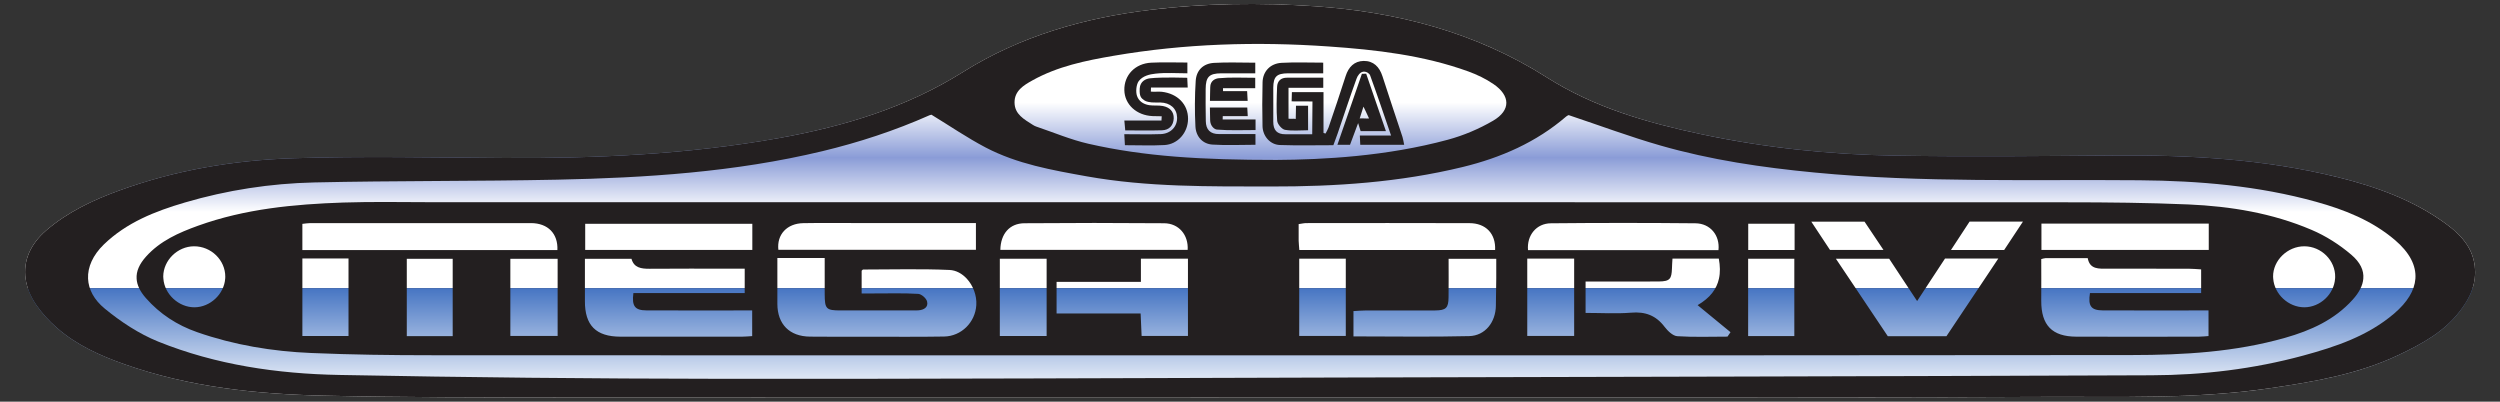 <?xml version="1.0" encoding="UTF-8" standalone="no"?>
<svg
   xmlns:dc="http://purl.org/dc/elements/1.1/"
   xmlns:cc="http://creativecommons.org/ns#"
   xmlns:rdf="http://www.w3.org/1999/02/22-rdf-syntax-ns#"
   xmlns:svg="http://www.w3.org/2000/svg"
   xmlns="http://www.w3.org/2000/svg"
   xmlns:sodipodi="http://sodipodi.sourceforge.net/DTD/sodipodi-0.dtd"
   xmlns:inkscape="http://www.inkscape.org/namespaces/inkscape"
   viewBox="0 0 643.188 103.335"
   height="103.335"
   width="643.188"
   xml:space="preserve"
   version="1.1"
   id="svg2"
   sodipodi:docname="logo.svg"
   inkscape:version="0.92.5 (2060ec1f9f, 2020-04-08)"><rect x="0" y="0" width="643.188" height="103.335" fill="#333333" stroke="none"/><sodipodi:namedview
     pagecolor="#ffffff"
     bordercolor="#666666"
     borderopacity="1"
     objecttolerance="10"
     gridtolerance="10"
     guidetolerance="10"
     inkscape:pageopacity="0"
     inkscape:pageshadow="2"
     inkscape:window-width="1920"
     inkscape:window-height="1141"
     id="namedview35"
     showgrid="false"
     inkscape:zoom="1.9275095"
     inkscape:cx="321.59375"
     inkscape:cy="51.667252"
     inkscape:window-x="0"
     inkscape:window-y="0"
     inkscape:window-maximized="1"
     inkscape:current-layer="svg2" /><defs
     id="defs6"><linearGradient
       id="linearGradient24"
       spreadMethod="pad"
       gradientTransform="matrix(0,59.677,59.677,0,257.275,22.991)"
       gradientUnits="userSpaceOnUse"
       y2="0"
       x2="1"
       y1="0"
       x1="0"><stop
         id="stop26"
         offset="0"
         style="stop-opacity:1;stop-color:#ffffff" /><stop
         id="stop28"
         offset="0.267"
         style="stop-opacity:1;stop-color:#ffffff" /><stop
         id="stop30"
         offset="0.459"
         style="stop-opacity:1;stop-color:#8a9cd7" /><stop
         id="stop32"
         offset="0.654"
         style="stop-opacity:1;stop-color:#ffffff" /><stop
         id="stop34"
         offset="1"
         style="stop-opacity:1;stop-color:#ffffff" /></linearGradient><linearGradient
       id="linearGradient50"
       spreadMethod="pad"
       gradientTransform="matrix(0,22.991,22.991,0,257.302,0)"
       gradientUnits="userSpaceOnUse"
       y2="0"
       x2="1"
       y1="0"
       x1="0"><stop
         id="stop52"
         offset="0"
         style="stop-opacity:1;stop-color:#ffffff" /><stop
         id="stop54"
         offset="1"
         style="stop-opacity:1;stop-color:#4675c3" /></linearGradient><clipPath
       id="clipPath62"
       clipPathUnits="userSpaceOnUse"><path
         id="path64"
         d="m 0,82.668 514.55,0 L 514.55,0 0,0 0,82.668 Z" /></clipPath></defs><g
     transform="matrix(1.225,0,0,-1.225,6.458,102.297)"
     id="g10"><g
       id="g12"><g
         id="g14"><g
           id="g20"><g
             id="g22"><path
               id="path36"
               style="fill:url(#linearGradient24);stroke:none"
               d="m 236.522,81.461 c -14.081,-1.68 -27.511,-5.53 -39.551,-13.08 v 0 C 185.022,60.881 171.932,56.951 158.292,54.5 v 0 c -19.211,-3.439 -38.631,-4.299 -58.12,-4.169 v 0 c -14.631,0.09 -29.26,0.41 -43.871,-0.061 v 0 C 43.852,49.861 31.561,47.791 19.761,43.491 v 0 c -5.539,-2.01 -10.81,-4.51 -15.31,-8.36 v 0 C 1.062,32.211 -0.419,28.661 0.102,24.98 v 0 c 0.09,-0.659 0.25,-1.319 0.47,-1.99 v 0 h 513.459 c 0.2,0.64 0.35,1.301 0.44,1.99 v 0 c 0.041,0.301 0.061,0.611 0.071,0.921 v 0 c 0.004,0.123 0.007,0.244 0.008,0.365 v 0 0.168 c -0.033,4.523 -2.683,7.565 -6.158,10.097 v 0 c -6.83,4.99 -14.63,7.77 -22.711,9.77 v 0 c -15.429,3.81 -31.15,4.679 -46.98,4.55 v 0 c -15.3,-0.12 -30.61,-0.28 -45.909,-0.03 v 0 c -13.761,0.22 -27.441,1.65 -40.9,4.53 v 0 c -11.31,2.41 -22.38,5.6 -32.331,11.92 v 0 c -14.87,9.44 -31.389,13.76 -48.8,14.93 v 0 c -4.521,0.304 -9.039,0.467 -13.555,0.467 v 0 c -6.9,0 -13.794,-0.379 -20.684,-1.207"
               inkscape:connector-curvature="0" /></g></g></g></g><g
       id="g38"><g
         id="g40"><g
           id="g46"><g
             id="g48"><path
               id="path56"
               style="fill:url(#linearGradient50);stroke:none"
               d="m 0.572,22.99 c 0.389,-1.179 0.98,-2.369 1.78,-3.539 v 0 C 3.571,17.68 5.081,16.041 6.701,14.63 v 0 c 4.16,-3.639 9.171,-5.869 14.3,-7.669 v 0 C 34.492,2.21 48.561,0.731 62.732,0.41 v 0 C 79.601,0.031 96.482,0.04 113.361,0.021 v 0 c 47.911,-0.04 95.821,-0.01 143.74,-0.01 v 0 0.02 h 59.21 c 9.708,0.004 19.416,0.003 29.124,0.002 v 0 c 26.087,-0.003 52.177,-0.006 78.267,0.118 v 0 c 2.99,0.015 5.981,0.006 8.974,-0.003 v 0 c 12.918,-0.04 25.844,-0.079 38.705,1.813 v 0 c 9.301,1.37 18.52,2.92 27.121,6.999 v 0 c 4.819,2.291 9.48,4.801 12.82,9.161 v 0 c 1.16,1.51 2.14,3.1 2.709,4.869 v 0 z"
               inkscape:connector-curvature="0" /></g></g></g></g><g
       id="g58"><g
         clip-path="url(#clipPath62)"
         id="g60"><g
           transform="translate(497.542,17.651)"
           id="g66"><path
             id="path68"
             style="fill:#231f20;fill-opacity:1;fill-rule:nonzero;stroke:none"
             d="m 0,0 c -5.55,-4.73 -12.24,-6.96 -19.08,-8.82 -10.42,-2.83 -21.09,-4.1 -31.86,-4.14 -56.83,-0.22 -113.66,-0.33 -170.5,-0.47 -43.42,-0.11 -86.85,-0.32 -130.27,-0.27 -26.61,0.03 -53.22,0.29 -79.83,0.81 -13.02,0.24 -25.91,2.11 -38.08,7.02 -4.02,1.63 -7.83,4.15 -11.19,6.91 -2.26,1.85 -3.41,4.04 -3.51,6.29 -0.11,2.44 1.02,4.95 3.31,7.18 4.78,4.63 10.81,6.99 17.03,8.82 8.85,2.6 17.95,4 27.13,4.21 17.01,0.38 34.03,0.23 51.03,0.58 18.71,0.39 37.36,1.59 55.66,5.97 7.75,1.86 15.28,4.33 22.56,7.56 0.16,0.07 0.34,0.11 0.4,0.12 3.95,-2.41 7.54,-4.87 11.37,-6.88 6.64,-3.48 13.98,-4.76 21.27,-6.07 12.8,-2.29 25.72,-2.11 38.65,-2.13 13.58,-0.03 27.03,0.87 40.28,4.09 8.04,1.96 15.43,5.17 21.76,10.62 0.2,0.17 0.46,0.27 0.51,0.28 6.61,-2.21 12.84,-4.54 19.22,-6.37 10.61,-3.05 21.49,-4.64 32.47,-5.69 C -99,27.44 -76.25,28.2 -53.53,28 -40.99,27.89 -28.54,26.85 -16.4,23.48 -10.41,21.82 -4.65,19.55 0.17,15.45 3.25,12.83 4.67,10.08 4.47,7.33 4.29,4.85 2.79,2.38 0,0 m -285.99,48.97 c 5.3,2.96 11.17,4.16 17.06,5.17 14.96,2.57 30.03,3.01 45.13,1.96 9.96,-0.69 19.89,-1.82 29.37,-5.25 1.84,-0.67 3.65,-1.54 5.26,-2.64 3.59,-2.44 3.68,-5.52 -0.05,-7.7 -2.95,-1.72 -6.22,-3.11 -9.52,-4 -12.96,-3.51 -26.26,-4.18 -36,-4.24 -15.67,0 -27.68,0.7 -39.47,3.39 -3.75,0.86 -7.34,2.39 -10.99,3.62 -0.26,0.09 -0.5,0.22 -0.73,0.37 -1.77,1.14 -3.78,2.18 -3.81,4.65 -0.03,2.49 1.92,3.65 3.75,4.67 M 10.85,18.88 c -6.83,4.99 -14.63,7.77 -22.71,9.77 -15.43,3.81 -31.15,4.68 -46.98,4.55 -15.3,-0.12 -30.61,-0.28 -45.91,-0.03 -13.76,0.22 -27.44,1.65 -40.9,4.53 -11.31,2.41 -22.38,5.6 -32.33,11.92 -14.87,9.44 -31.39,13.76 -48.8,14.93 -11.43,0.77 -22.84,0.63 -34.24,-0.74 -14.08,-1.68 -27.51,-5.53 -39.55,-13.08 -11.95,-7.5 -25.04,-11.43 -38.68,-13.88 -19.21,-3.44 -38.63,-4.3 -58.12,-4.17 -14.63,0.09 -29.26,0.41 -43.87,-0.06 -12.45,-0.41 -24.74,-2.48 -36.54,-6.78 -5.54,-2.01 -10.81,-4.51 -15.31,-8.36 -3.39,-2.92 -4.87,-6.47 -4.35,-10.15 0.25,-1.83 1,-3.7 2.25,-5.53 1.22,-1.77 2.73,-3.41 4.35,-4.82 4.16,-3.64 9.17,-5.87 14.3,-7.67 13.49,-4.75 27.56,-6.23 41.73,-6.55 16.87,-0.38 33.75,-0.37 50.63,-0.39 47.91,-0.04 95.82,-0.01 143.74,-0.01 v 0.02 h 59.21 c 35.79,0.02 71.59,-0.05 107.39,0.12 15.9,0.08 31.84,-0.52 47.68,1.81 9.3,1.37 18.52,2.92 27.12,7 4.82,2.29 9.48,4.8 12.82,9.16 1.58,2.06 2.83,4.27 3.15,6.86 0.04,0.3 0.06,0.61 0.07,0.92 0.18,4.82 -2.54,8 -6.15,10.63"
             inkscape:connector-curvature="0" /></g><g
           transform="translate(280.292,58.631)"
           id="g70"><path
             id="path72"
             style="fill:#231f20;fill-opacity:1;fill-rule:nonzero;stroke:none"
             d="M 0,0 C 0.26,0.82 0.79,2.48 0.79,2.48 0.79,2.48 1.624,0.79 1.964,0 1.304,-0.06 0.68,0.06 0,0 M 1.36,9.4 0.46,9.37 C -1.23,4.46 -2.92,-0.44 -4.68,-5.53 h 2.65 c 0.54,1.44 1.05,2.81 1.7,4.55 0.26,-0.82 0.4,-1.27 0.53,-1.69 H 5.51 C 4.08,1.49 2.72,5.44 1.36,9.4 M 8.99,-3.9 C 7.59,0.36 6.15,4.6 4.78,8.87 4.14,10.84 2.89,12.11 0.82,12.08 -1.14,12.04 -2.34,10.81 -2.95,8.9 -4.1,5.28 -5.33,1.68 -6.55,-1.92 -6.7,-2.35 -6.96,-2.75 -7.17,-3.17 c -0.14,0.05 -0.29,0.08 -0.43,0.12 v 8.58 h -6.64 L -14.297,3.589 -9.92,3.57 c 0,0 -0.05,-4.57 -0.05,-6.89 -1.96,0 -3.78,0.02 -5.6,0 -1.8,-0.03 -2.59,0.87 -2.58,2.64 0.03,2.38 -0.01,4.76 0,7.15 0.03,2.32 0.7,2.98 3.07,3.01 2.44,0.02 4.87,0 7.42,0 v 2.24 c -3.05,0 -5.9,0.12 -8.74,-0.04 -2.39,-0.13 -3.95,-1.81 -4,-4.1 -0.08,-3.07 -0.08,-6.13 -0.01,-9.19 0.05,-2.12 1.61,-3.9 3.65,-3.97 3.73,-0.13 7.47,-0.04 11.23,-0.04 0.33,0.9 0.63,1.66 0.89,2.43 1.32,3.85 2.59,7.72 3.98,11.55 0.21,0.6 0.73,1.387 1.42,1.46 C 1.432,9.891 2.04,9.45 2.19,9.05 3.67,5 5.04,0.91 6.59,-3.59 H 0.03 C 0.07,-4.43 0.09,-4.94 0.12,-5.54 H 9.34 C 9.21,-4.91 9.15,-4.39 8.99,-3.9 M -7.65,6.44 v 2.12 c -2.69,0 -5.13,-0.02 -7.57,0 -1.33,0.02 -2.08,-0.69 -2.13,-1.94 -0.09,-2.36 -0.18,-4.75 0.02,-7.1 0.05,-0.71 0.97,-1.78 1.63,-1.91 1.54,-0.28 3.17,-0.09 4.86,-0.09 v 5.15 h -2.54 c 0,-1.11 -0.05,-1.62 -0.05,-2.77 -0.55,0.09 -1,-0.03 -1.52,0.05 v 6.49 z m -21.13,-6.66 c 0,0.24 0.01,0.47 0.02,0.71 h 5.25 c -0.04,0.78 -0.07,1.28 -0.1,1.8 h -7.85 c 0,-1 0.05,-1.828 0.05,-2.6 0,-1.268 0.89,-1.99 1.44,-2.03 2.66,-0.22 5.35,-0.1 8.1,-0.1 v 2.22 z m 6.84,8.76 c -2.66,0 -5.17,0.14 -7.65,-0.09 -0.67,-0.06 -1.8,-0.465 -1.8,-1.91 0,-0.713 -0.06,-1.7 -0.06,-2.85 h 7.92 c -0.04,0.72 -0.07,1.26 -0.11,2.04 h -5.06 c 0,0.21 0,0.42 -0.01,0.62 h 6.77 z m -7.59,-11.82 c -1.86,-0.02 -2.77,0.93 -2.79,2.73 -0.04,2.24 -0.05,4.49 -0.03,6.73 0.02,2.56 0.74,3.28 3.26,3.3 2.36,0.02 4.72,0 7.16,0 v 2.23 c -2.99,0 -5.84,0.13 -8.67,-0.04 -2.24,-0.13 -3.7,-1.53 -3.84,-3.78 -0.21,-3.17 -0.22,-6.38 -0.06,-9.56 0.11,-2.16 1.53,-3.69 3.58,-3.82 2.96,-0.19 5.94,-0.04 9.03,-0.04 v 2.25 c -2.64,0 -5.14,0.01 -7.64,0 M -41.57,5.6 c -0.77,0.09 -1.534,-0.059 -2.294,0.041 0.01,0.2 0.014,0.649 0.034,0.859 h 7.71 c -0.04,0.87 -0.1,2.04 -0.1,2.04 0,0 -5.29,0.18 -7.83,-0.11 -0.83,-0.09 -2.069,-0.602 -2.15,-2.15 -0.086,-1.657 0.273,-2.014 1.023,-2.514 0.366,-0.244 1.077,-0.366 1.467,-0.396 0.61,-0.05 1.22,-0.01 1.84,-0.02 2.09,-0.05 3.46,-1.26 3.52,-3.13 0.07,-1.92 -1.33,-3.43 -3.43,-3.51 -2.49,-0.09 -4.99,-0.02 -7.66,-0.02 0.05,-0.92 0.09,-1.55 0.13,-2.31 2.9,0 5.61,-0.12 8.31,0.03 2.83,0.16 4.94,2.64 4.95,5.5 0.02,3.03 -2.19,5.31 -5.52,5.69 m -4.83,2.25 c -0.522,-0.696 -0.677,-2.231 -0.37,-3.12 0.359,-1.04 1.227,-1.732 2.577,-1.948 0.888,-0.142 1.94,0.008 2.86,-0.172 1.42,-0.28 2.323,-1.15 2.273,-2.61 -0.06,-1.46 -0.94,-2.45 -2.46,-2.49 -2.51,-0.08 -5.02,-0.02 -7.72,-0.02 -0.07,0.68 -0.12,1.23 -0.19,2.07 h 7.8 c 0.03,0.21 0.027,0.684 0.047,0.894 -0.727,0 -1.247,0.006 -1.897,0.036 -3.38,0.14 -5.89,2.43 -5.95,5.46 -0.06,3.13 2.25,5.59 5.64,5.76 2.49,0.13 4.99,0.03 7.6,0.03 V 9.48 c -2.25,0 -4.49,0.18 -6.69,-0.07 -1.24,-0.13 -2.703,-0.472 -3.52,-1.56"
             inkscape:connector-curvature="0" /></g><g
           transform="translate(478.712,18.971)"
           id="g74"><path
             id="path76"
             style="fill:#231f20;fill-opacity:1;fill-rule:nonzero;stroke:none"
             d="m 0,0 c -3.35,-0.01 -6.32,2.75 -6.56,6.01 -0.02,0.14 -0.03,0.28 -0.03,0.42 -0.03,3.42 3.04,6.39 6.57,6.38 C 3.54,12.8 6.52,9.83 6.45,6.34 6.45,6.23 6.44,6.12 6.43,6.01 6.2,2.75 3.31,0.02 0,0 m -20.15,-6.04 c -0.62,-0.04 -1.33,-0.13 -2.04,-0.13 -8.57,-0.01 -17.15,-0.03 -25.71,0 -5.11,0.02 -7.4,2.4 -7.38,7.56 0.01,1.54 0.01,3.07 0.01,4.62 -0.01,1.37 -0.01,2.74 -0.01,4.11 0.39,0.09 0.65,0.2 0.9,0.2 2.86,0.02 5.72,0.01 8.86,0.01 0.43,-2.41 2.35,-2.23 4.22,-2.22 5.65,0.01 11.29,0 16.94,-0.01 0.86,0 1.73,-0.09 2.66,-0.14 V 2.99 h -23.35 c -0.44,-2.74 0.25,-3.62 2.66,-3.64 6.46,-0.03 12.93,-0.01 19.39,-0.01 h 2.85 z m -55.04,-0.03 h -12.32 c -2.66,3.98 -5.33,7.97 -8.09,12.08 -0.93,1.38 -1.86,2.78 -2.81,4.19 h 11.19 c 0.89,-1.35 1.81,-2.74 2.76,-4.19 0.99,-1.5 2.02,-3.06 3.11,-4.7 1.07,1.62 2.08,3.17 3.08,4.7 0.93,1.42 1.85,2.82 2.78,4.23 h 11.19 c -0.95,-1.43 -1.89,-2.84 -2.82,-4.23 -2.74,-4.09 -5.4,-8.07 -8.07,-12.08 m -31.95,0.02 h -9.7 V 10.2 h 9.7 z m -14.04,-0.11 c -3.52,0 -7.04,-0.14 -10.55,0.09 -0.94,0.07 -2,1.11 -2.66,1.97 -1.81,2.39 -4.06,3.23 -7.04,2.97 -3.1,-0.25 -6.23,-0.05 -9.55,-0.05 v 6.59 h 10.03 c 1.76,0 3.53,0 5.3,0.01 1.22,0.01 1.91,0.14 2.31,0.59 0.35,0.39 0.46,1.05 0.5,2.12 0.01,0.66 0.07,1.32 0.11,2.09 h 9.73 c 0.28,-1.52 0.32,-2.92 0.03,-4.21 -0.47,-2.17 -1.84,-4.02 -4.48,-5.56 2.45,-2.01 4.68,-3.85 6.91,-5.68 -0.21,-0.31 -0.43,-0.62 -0.64,-0.93 m -32.2,0.15 h -9.85 v 16.24 h 9.85 z m -16.44,6.33 c -0.05,-3.44 -2.24,-6.29 -5.61,-6.37 -8.01,-0.2 -16.03,-0.06 -24.3,-0.06 v 5.31 c 0.89,0.05 1.68,0.13 2.47,0.13 4.9,0.01 9.79,-0.01 14.7,0.01 2.27,0.02 2.78,0.52 2.8,2.75 0.01,1.3 0.02,2.6 0.02,3.92 0,1.36 -0.01,2.74 -0.01,4.17 h 10.01 c 0,-1.36 0.01,-2.75 0,-4.14 V 6.01 c -0.02,-1.89 -0.05,-3.79 -0.08,-5.69 m -31.52,-6.33 h -9.78 v 16.22 h 9.78 z m -33.15,0 h -9.73 c -0.06,1.51 -0.13,2.97 -0.21,4.72 h -17.65 v 6.63 h 17.71 v 4.87 h 9.88 z m -29.68,-0.02 H -274 V 10.2 h 9.83 z m -14.77,6.49 c -0.21,-3.6 -3.13,-6.55 -6.78,-6.6 -5.37,-0.09 -10.74,-0.04 -16.11,-0.04 -4.02,0 -8.03,-0.03 -12.04,0.02 -4.31,0.04 -6.83,2.61 -6.85,6.86 v 9.65 h 9.94 V 2.76 c 0.01,-3.12 0.3,-3.42 3.35,-3.42 h 15.09 c 0.41,0 0.82,-0.01 1.23,0.02 1.16,0.08 2.14,0.65 1.83,1.87 -0.17,0.67 -1.18,1.55 -1.86,1.59 -3.05,0.18 -6.12,0.09 -9.18,0.09 h -2.7 v 4.77 c 0.11,0.09 0.22,0.25 0.31,0.25 6.05,0 12.1,0.18 18.13,-0.09 1.4,-0.06 2.66,-0.77 3.64,-1.83 1.33,-1.44 2.13,-3.53 2,-5.55 m -47.07,-6.51 c -0.71,-0.04 -1.42,-0.12 -2.15,-0.12 -8.51,-0.01 -17.01,-0.02 -25.52,0 -5.15,0.01 -7.48,2.38 -7.46,7.48 0.01,1.56 0,3.12 0,4.7 v 4.18 h 9.78 c 0.51,-1.89 2.03,-2.11 3.79,-2.1 5.71,0.05 11.43,0.02 17.15,0.02 h 2.84 V 2.98 h -23.38 c -0.36,-2.75 0.33,-3.62 2.74,-3.63 6.54,-0.03 13.07,-0.01 19.6,-0.01 h 2.61 z m -40.86,0.03 h -9.93 v 16.2 h 9.93 z m -22.04,-0.04 h -9.64 v 16.24 h 9.64 z m -21.88,0.03 h -9.69 v 16.28 h 9.69 z M -443.12,0 c -3.34,-0.02 -6.32,2.76 -6.55,6.01 -0.03,0.15 -0.03,0.31 -0.03,0.47 0.03,3.39 3,6.31 6.45,6.33 3.6,0.02 6.6,-2.9 6.58,-6.41 0,-0.13 -0.01,-0.26 -0.02,-0.39 -0.23,-3.24 -3.14,-5.99 -6.43,-6.01 m 22.64,17.52 c 0.64,0.06 1.17,0.16 1.69,0.16 15.44,0.01 30.88,0.02 46.32,0 3.56,-0.01 5.71,-2.21 5.55,-5.66 h -53.56 z m 59.4,0.02 h 35.1 v -5.5 h -35.1 z m 45.82,0.13 c 3.95,0.07 7.89,0.02 11.84,0.02 h 24.4 v -5.62 h -41.49 c -0.36,3.21 1.81,5.55 5.25,5.6 m 46.43,-0.02 c 9.78,0.08 19.56,0.08 29.34,0 3.08,-0.02 5.13,-2.45 4.94,-5.59 h -39.34 c 0.06,3.38 1.95,5.57 5.06,5.59 m 57.59,-0.18 c 0.67,0.09 1.12,0.21 1.58,0.21 11.42,0.01 22.85,0.03 34.28,-0.01 3.44,0 5.57,-2.21 5.4,-5.64 h -41.12 c -0.05,0.75 -0.12,1.34 -0.14,1.94 -0.01,1.14 0,2.28 0,3.5 m 52.98,0.17 c 10.13,0.1 20.24,0.1 30.36,0 3.12,-0.03 5.16,-2.54 4.83,-5.63 h -40 c -0.27,3.1 1.75,5.61 4.81,5.63 m 41.44,-0.09 h 9.74 v -5.52 h -9.74 z m 24.43,0.43 c 1.22,-1.83 2.48,-3.72 3.97,-5.93 h -11.23 c -1.16,1.76 -2.45,3.7 -3.92,5.93 z M -70.33,18 h 11.21 c -1.44,-2.18 -2.69,-4.06 -3.95,-5.97 h -11.17 c 1.45,2.21 2.68,4.1 3.91,5.97 m 15.09,-0.42 H -20.1 V 12.05 H -55.24 Z M 9.85,11.03 C 7.36,13.16 4.47,15 1.47,16.27 c -8.22,3.51 -16.96,4.94 -25.82,5.33 -8.49,0.36 -17,0.45 -25.51,0.45 -114.42,0.03 -228.83,0.02 -343.25,0.02 -6.26,0 -12.53,0.14 -18.79,-0.07 -10.34,-0.35 -20.61,-1.32 -30.46,-4.86 -4.08,-1.47 -7.98,-3.19 -10.94,-6.48 -1.42,-1.58 -2.09,-3.11 -1.99,-4.65 0.07,-1.34 0.72,-2.68 1.95,-4.08 2.93,-3.33 6.54,-5.68 10.75,-7.15 7.76,-2.71 15.8,-4.04 23.97,-4.38 8.43,-0.36 16.87,-0.47 25.31,-0.47 57.24,-0.04 114.48,-0.02 171.73,-0.02 h 25.52 c 53.3,0.01 106.59,-0.02 159.89,0.06 10.81,0.01 21.6,0.63 32.11,3.62 5.41,1.54 10.37,3.77 14.19,8.01 1.36,1.5 2.12,2.98 2.23,4.41 0.16,1.75 -0.65,3.43 -2.51,5.02"
             inkscape:connector-curvature="0" /></g></g></g></g></svg>